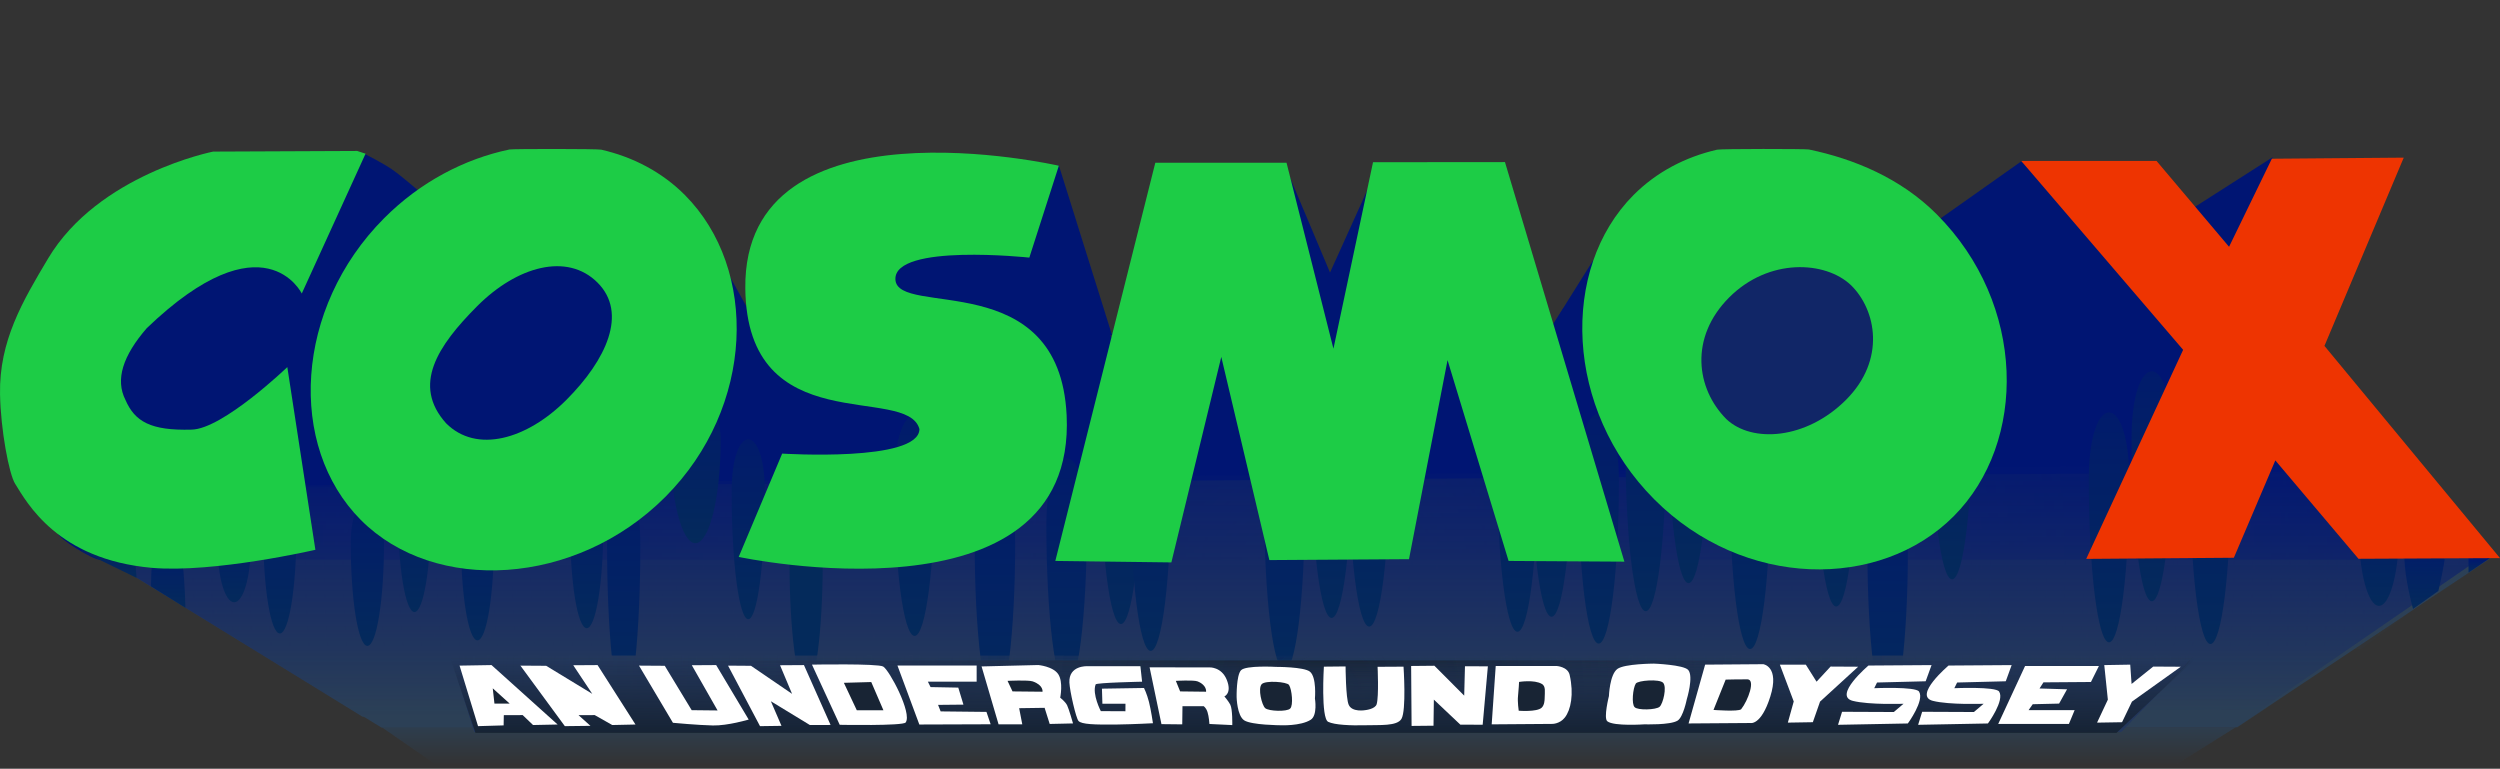 <svg version="1.1" xmlns="http://www.w3.org/2000/svg" xmlns:xlink="http://www.w3.org/1999/xlink" width="320.069" height="98.418" viewBox="0,0,320.069,98.418"><rect x="0" y="0" width="320.069" height="98.418" fill="#333333" stroke="none"/><defs><linearGradient x1="247.524" y1="223.889" x2="247.524" y2="228.775" gradientUnits="userSpaceOnUse" id="color-1"><stop offset="0" stop-color="#2c4157" stop-opacity="0.749"/><stop offset="1" stop-color="#2c4157" stop-opacity="0"/></linearGradient><radialGradient cx="244.93" cy="202.818" r="153.292" gradientUnits="userSpaceOnUse" id="color-2"><stop offset="0" stop-color="#2c4056"/><stop offset="1" stop-color="#2c4056" stop-opacity="0"/></radialGradient><radialGradient cx="244.93" cy="202.818" r="153.292" gradientUnits="userSpaceOnUse" id="color-3"><stop offset="0" stop-color="#000000"/><stop offset="1" stop-color="#001573"/></radialGradient><linearGradient x1="244.549" y1="190.025" x2="244.549" y2="222.545" gradientUnits="userSpaceOnUse" id="color-4"><stop offset="0" stop-color="#001573" stop-opacity="0.753"/><stop offset="1" stop-color="#2c4056"/></linearGradient><radialGradient cx="244.549" cy="206.285" r="153.292" gradientUnits="userSpaceOnUse" id="color-5"><stop offset="0" stop-color="#000000"/><stop offset="1" stop-color="#001573"/></radialGradient><linearGradient x1="243.436" y1="228.897" x2="243.436" y2="228.901" gradientUnits="userSpaceOnUse" id="color-6"><stop offset="0" stop-color="#001573"/><stop offset="1" stop-color="#042a5b"/></linearGradient><linearGradient x1="93.937" y1="194.884" x2="93.937" y2="204.774" gradientUnits="userSpaceOnUse" id="color-7"><stop offset="0" stop-color="#001573"/><stop offset="1" stop-color="#042a5b"/></linearGradient><linearGradient x1="101.502" y1="197.268" x2="101.502" y2="208.603" gradientUnits="userSpaceOnUse" id="color-8"><stop offset="0" stop-color="#001573"/><stop offset="1" stop-color="#042a5b"/></linearGradient><linearGradient x1="109.943" y1="193.28" x2="109.943" y2="207.898" gradientUnits="userSpaceOnUse" id="color-9"><stop offset="0" stop-color="#001573"/><stop offset="1" stop-color="#042a5b"/></linearGradient><linearGradient x1="115.788" y1="185.617" x2="115.788" y2="211.892" gradientUnits="userSpaceOnUse" id="color-10"><stop offset="0" stop-color="#001573"/><stop offset="1" stop-color="#042a5b"/></linearGradient><linearGradient x1="127" y1="187.206" x2="127" y2="213.482" gradientUnits="userSpaceOnUse" id="color-11"><stop offset="0" stop-color="#001573"/><stop offset="1" stop-color="#042a5b"/></linearGradient><linearGradient x1="133.03" y1="182.874" x2="133.03" y2="209.15" gradientUnits="userSpaceOnUse" id="color-12"><stop offset="0" stop-color="#001573"/><stop offset="1" stop-color="#042a5b"/></linearGradient><linearGradient x1="141.095" y1="186.499" x2="141.095" y2="212.774" gradientUnits="userSpaceOnUse" id="color-13"><stop offset="0" stop-color="#001573"/><stop offset="1" stop-color="#042a5b"/></linearGradient><linearGradient x1="155.082" y1="184.942" x2="155.082" y2="211.218" gradientUnits="userSpaceOnUse" id="color-14"><stop offset="0" stop-color="#001573"/><stop offset="1" stop-color="#042a5b"/></linearGradient><linearGradient x1="159.817" y1="180.425" x2="159.817" y2="220.949" gradientUnits="userSpaceOnUse" id="color-15"><stop offset="0" stop-color="#001573"/><stop offset="1" stop-color="#042a5b"/></linearGradient><linearGradient x1="168.993" y1="174.058" x2="168.993" y2="200.333" gradientUnits="userSpaceOnUse" id="color-16"><stop offset="0" stop-color="#001573"/><stop offset="1" stop-color="#042a5b"/></linearGradient><linearGradient x1="175.763" y1="177.497" x2="175.763" y2="210.064" gradientUnits="userSpaceOnUse" id="color-17"><stop offset="0" stop-color="#001573"/><stop offset="1" stop-color="#042a5b"/></linearGradient><linearGradient x1="197.06" y1="172.24" x2="197.06" y2="212.209" gradientUnits="userSpaceOnUse" id="color-18"><stop offset="0" stop-color="#001573"/><stop offset="1" stop-color="#042a5b"/></linearGradient><linearGradient x1="207.346" y1="179.566" x2="207.346" y2="221.2" gradientUnits="userSpaceOnUse" id="color-19"><stop offset="0" stop-color="#001573"/><stop offset="1" stop-color="#042a5b"/></linearGradient><linearGradient x1="216.522" y1="177.269" x2="216.522" y2="218.903" gradientUnits="userSpaceOnUse" id="color-20"><stop offset="0" stop-color="#001573"/><stop offset="1" stop-color="#042a5b"/></linearGradient><linearGradient x1="223.477" y1="169.051" x2="223.477" y2="210.685" gradientUnits="userSpaceOnUse" id="color-21"><stop offset="0" stop-color="#001573"/><stop offset="1" stop-color="#042a5b"/></linearGradient><linearGradient x1="227.287" y1="172.491" x2="227.287" y2="214.125" gradientUnits="userSpaceOnUse" id="color-22"><stop offset="0" stop-color="#001573"/><stop offset="1" stop-color="#042a5b"/></linearGradient><linearGradient x1="244.419" y1="175.005" x2="244.419" y2="216.639" gradientUnits="userSpaceOnUse" id="color-23"><stop offset="0" stop-color="#001573"/><stop offset="1" stop-color="#042a5b"/></linearGradient><linearGradient x1="250.449" y1="168.268" x2="250.449" y2="209.902" gradientUnits="userSpaceOnUse" id="color-24"><stop offset="0" stop-color="#001573"/><stop offset="1" stop-color="#042a5b"/></linearGradient><linearGradient x1="255.26" y1="169.378" x2="255.26" y2="211.012" gradientUnits="userSpaceOnUse" id="color-25"><stop offset="0" stop-color="#001573"/><stop offset="1" stop-color="#042a5b"/></linearGradient><linearGradient x1="274.243" y1="170.042" x2="274.243" y2="211.676" gradientUnits="userSpaceOnUse" id="color-26"><stop offset="0" stop-color="#001573"/><stop offset="1" stop-color="#042a5b"/></linearGradient><linearGradient x1="278.608" y1="168.115" x2="278.608" y2="209.749" gradientUnits="userSpaceOnUse" id="color-27"><stop offset="0" stop-color="#001573"/><stop offset="1" stop-color="#042a5b"/></linearGradient><linearGradient x1="284.638" y1="171.555" x2="284.638" y2="213.189" gradientUnits="userSpaceOnUse" id="color-28"><stop offset="0" stop-color="#001573"/><stop offset="1" stop-color="#042a5b"/></linearGradient><linearGradient x1="290.669" y1="167.408" x2="290.669" y2="209.042" gradientUnits="userSpaceOnUse" id="color-29"><stop offset="0" stop-color="#001573"/><stop offset="1" stop-color="#042a5b"/></linearGradient><linearGradient x1="296.144" y1="163.816" x2="296.144" y2="205.45" gradientUnits="userSpaceOnUse" id="color-30"><stop offset="0" stop-color="#001573"/><stop offset="1" stop-color="#042a5b"/></linearGradient><linearGradient x1="304.024" y1="172.252" x2="304.024" y2="213.886" gradientUnits="userSpaceOnUse" id="color-31"><stop offset="0" stop-color="#001573"/><stop offset="1" stop-color="#042a5b"/></linearGradient><linearGradient x1="315.051" y1="166.81" x2="315.051" y2="208.444" gradientUnits="userSpaceOnUse" id="color-32"><stop offset="0" stop-color="#001573"/><stop offset="1" stop-color="#042a5b"/></linearGradient><linearGradient x1="321.636" y1="180.426" x2="321.636" y2="222.06" gradientUnits="userSpaceOnUse" id="color-33"><stop offset="0" stop-color="#001573"/><stop offset="1" stop-color="#042a5b"/></linearGradient><linearGradient x1="329.887" y1="163.327" x2="329.887" y2="204.961" gradientUnits="userSpaceOnUse" id="color-34"><stop offset="0" stop-color="#001573"/><stop offset="1" stop-color="#042a5b"/></linearGradient><linearGradient x1="349.98" y1="171.392" x2="349.98" y2="213.026" gradientUnits="userSpaceOnUse" id="color-35"><stop offset="0" stop-color="#001573"/><stop offset="1" stop-color="#042a5b"/></linearGradient><linearGradient x1="355.455" y1="166.135" x2="355.455" y2="207.769" gradientUnits="userSpaceOnUse" id="color-36"><stop offset="0" stop-color="#001573"/><stop offset="1" stop-color="#042a5b"/></linearGradient><linearGradient x1="362.965" y1="171.61" x2="362.965" y2="213.244" gradientUnits="userSpaceOnUse" id="color-37"><stop offset="0" stop-color="#001573"/><stop offset="1" stop-color="#042a5b"/></linearGradient><linearGradient x1="384.539" y1="188.558" x2="384.539" y2="208.357" gradientUnits="userSpaceOnUse" id="color-38"><stop offset="0" stop-color="#001573"/><stop offset="1" stop-color="#042a5b"/></linearGradient><linearGradient x1="390.384" y1="196.808" x2="390.384" y2="208.747" gradientUnits="userSpaceOnUse" id="color-39"><stop offset="0" stop-color="#001573"/><stop offset="1" stop-color="#042a5b"/></linearGradient><linearGradient x1="397.511" y1="202.057" x2="397.511" y2="204.109" gradientUnits="userSpaceOnUse" id="color-40"><stop offset="0" stop-color="#001573"/><stop offset="1" stop-color="#042a5b"/></linearGradient><linearGradient x1="248.68" y1="215.332" x2="248.68" y2="225.592" gradientUnits="userSpaceOnUse" id="color-41"><stop offset="0" stop-color="#152130"/><stop offset="1" stop-color="#152130" stop-opacity="0"/></linearGradient><radialGradient cx="249.261" cy="219.589" r="111.625" gradientUnits="userSpaceOnUse" id="color-42"><stop offset="0" stop-color="#23375c" stop-opacity="0"/><stop offset="1" stop-color="#23375c"/></radialGradient><radialGradient cx="249.261" cy="219.589" r="111.625" gradientUnits="userSpaceOnUse" id="color-43"><stop offset="0" stop-color="#23375c" stop-opacity="0"/><stop offset="1" stop-color="#23375c"/></radialGradient><linearGradient x1="249.261" y1="214.732" x2="249.261" y2="224.447" gradientUnits="userSpaceOnUse" id="color-44"><stop offset="0" stop-color="#23375c" stop-opacity="0"/><stop offset="1" stop-color="#23375c"/></linearGradient><linearGradient x1="249.261" y1="214.732" x2="249.261" y2="224.447" gradientUnits="userSpaceOnUse" id="color-45"><stop offset="0" stop-color="#23375c" stop-opacity="0"/><stop offset="1" stop-color="#23375c"/></linearGradient><linearGradient x1="248.68" y1="215.006" x2="248.68" y2="225.592" gradientUnits="userSpaceOnUse" id="color-46"><stop offset="0" stop-color="#152130" stop-opacity="0"/><stop offset="1" stop-color="#152130"/></linearGradient></defs><g transform="translate(-79.966,-130.791)"><g data-paper-data="{&quot;isPaintingLayer&quot;:true}" fill-rule="nonzero" stroke-width="0" stroke-linecap="butt" stroke-linejoin="miter" stroke-miterlimit="10" stroke-dasharray="" stroke-dashoffset="0" style="mix-blend-mode: normal"><path d="M243.436,228.899z" fill="#2c4056" stroke="none"/><path d="M135.889,228.775l-7.061,-4.886h237.39l-7.791,4.886z" fill="url(#color-1)" stroke="none"/><path d="M334.384,170.978l-7.142,-11.401l11.525,-8.143l12.077,12.311l20.108,-12.844l-9.298,23.172z" fill="#001573" stroke="none"/><path d="M278.587,172.648l5.356,-8.55l-0.73,8.306z" fill="#001573" stroke="none"/><path d="M244.541,172.805v-20.661l5.704,13.541l6.122,-13.541v20.661z" fill="#001573" stroke="none"/><path d="M194.101,169.96l0.162,-8.795l21.264,-9.202l6.817,21.743z" fill="#001573" stroke="none"/><path d="M174.054,171.1l-1.136,-5.782l3.165,5.7z" fill="#001573" stroke="none"/><path d="M133.735,155.376l-12.393,18.738l-26.222,-0.855l31.579,-22.744c0,0 2.237,1.131 3.419,1.937c1.182,0.806 3.617,2.924 3.617,2.924z" fill="#001573" stroke="none"/><path d="M128.803,223.938l-38.929,-23.818l26.83,-20.047l264.933,1.134l17.244,21.01l-32.499,21.682z" fill="#2c4056" stroke="none"/><path d="M87.377,199.032c0,-4.924 0,-28.827 0,-28.827c0,0 87.536,0 133.182,0c0.322,0 1.704,3.827 1.704,3.827l1.461,-3.75l54.254,-0.029l0.852,2.076l1.29,-2.077l89.526,-0.048l13.148,32.247c0,0 -267.205,0 -290.062,0c-0.838,0 -5.356,-2.701 -5.356,-3.42z" fill="#001573" stroke="none"/><path d="M113.946,214.545l-22.308,-14.332l24.443,-6.999l273.286,-2.121l8.856,10.786l-15.968,12.015z" fill="url(#color-2)" stroke="url(#color-3)"/><path d="M126.365,222.545l-35.109,-21.606l24.443,-7.972l273.286,-2.941l9.607,11.49l-29.239,20.127z" fill="url(#color-4)" stroke="url(#color-5)"/><g><g><path d="M243.436,228.899z" fill="url(#color-6)" stroke="none"/><path d="M97.453,204.774l-7.032,-3.423c0,0 2.11,-6.467 4.256,-6.467c2.146,0 2.776,9.89 2.776,9.89z" fill="url(#color-7)" stroke="#042a5b"/><path d="M103.701,208.603l-4.398,-2.746c0,0 -0.039,-8.721 2.103,-8.587c2.142,0.134 2.295,11.333 2.295,11.333z" fill="url(#color-8)" stroke="#042a5b"/><path d="M112.071,200.589c0,4.037 -0.953,7.309 -2.128,7.309c-1.175,0 -2.128,-3.272 -2.128,-7.309c0,-4.037 4.256,-4.037 4.256,0z" fill="url(#color-9)" stroke="none"/><path d="M117.916,198.755c0,7.256 -0.953,13.138 -2.128,13.138c-1.175,0 -2.128,-5.882 -2.128,-13.138c0,-7.256 4.256,-7.256 4.256,0z" fill="url(#color-10)" stroke="none"/><path d="M129.128,200.344c0,7.256 -0.953,13.138 -2.128,13.138c-1.175,0 -2.128,-5.882 -2.128,-13.138c0,-7.256 4.256,-7.256 4.256,0z" fill="url(#color-11)" stroke="none"/><path d="M135.158,196.012c0,7.256 -0.953,13.138 -2.128,13.138c-1.175,0 -2.128,-5.882 -2.128,-13.138c0,-7.256 4.256,-7.256 4.256,0z" fill="url(#color-12)" stroke="none"/><path d="M143.223,199.636c0,7.256 -0.953,13.138 -2.128,13.138c-1.175,0 -2.128,-5.882 -2.128,-13.138c0,-7.256 4.256,-7.256 4.256,0z" fill="url(#color-13)" stroke="none"/><path d="M157.21,198.08c0,7.256 -0.953,13.138 -2.128,13.138c-1.175,0 -2.128,-5.882 -2.128,-13.138c0,-7.256 4.256,-7.256 4.256,0z" fill="url(#color-14)" stroke="none"/><path d="M161.945,200.687c0,11.19 -0.953,20.262 -2.128,20.262c-1.175,0 -2.128,-9.072 -2.128,-20.262c0,-11.19 4.256,-11.19 4.256,0z" fill="url(#color-15)" stroke="none"/><path d="M172.231,187.196c0,7.256 -1.45,13.138 -3.238,13.138c-1.788,0 -3.238,-5.882 -3.238,-13.138c0,-7.256 6.476,-7.256 6.476,0z" fill="url(#color-16)" stroke="none"/><path d="M177.891,193.781c0,8.993 -0.953,16.284 -2.128,16.284c-1.175,0 -2.128,-7.29 -2.128,-16.284c0,-8.993 4.256,-8.993 4.256,0z" fill="url(#color-17)" stroke="none"/><path d="M199.65,192.224c0,11.037 -1.16,19.984 -2.591,19.984c-1.431,0 -2.591,-8.947 -2.591,-19.984c0,-11.037 5.181,-11.037 5.181,0z" fill="url(#color-18)" stroke="none"/><path d="M209.936,200.383c0,11.497 -1.16,20.817 -2.591,20.817c-1.431,0 -2.591,-9.32 -2.591,-20.817c0,-11.497 5.181,-11.497 5.181,0z" fill="url(#color-19)" stroke="none"/><path d="M219.112,198.086c0,11.497 -1.16,20.817 -2.591,20.817c-1.431,0 -2.591,-9.32 -2.591,-20.817c0,-11.497 5.181,-11.497 5.181,0z" fill="url(#color-20)" stroke="none"/><path d="M226.067,189.868c0,11.497 -1.16,20.817 -2.591,20.817c-1.431,0 -2.591,-9.32 -2.591,-20.817c0,-10.136 5.181,-11.497 5.181,0z" fill="url(#color-21)" stroke="none"/><path d="M229.877,193.308c0,11.497 -1.16,20.817 -2.591,20.817c-1.431,0 -2.591,-9.32 -2.591,-20.817c0,-11.497 5.181,-11.497 5.181,0z" fill="url(#color-22)" stroke="none"/><path d="M247.01,195.822c0,11.497 -1.16,20.817 -2.591,20.817c-1.431,0 -2.591,-9.32 -2.591,-20.817c0,-11.497 5.181,-11.497 5.181,0z" fill="url(#color-23)" stroke="none"/><path d="M253.04,189.085c0,11.497 -1.16,20.817 -2.591,20.817c-1.431,0 -2.591,-9.32 -2.591,-20.817c0,-11.497 5.181,-11.497 5.181,0z" fill="url(#color-24)" stroke="none"/><path d="M257.851,190.195c0,11.497 -1.16,20.817 -2.591,20.817c-1.431,0 -2.591,-9.32 -2.591,-20.817c0,-11.497 5.181,-11.497 5.181,0z" fill="url(#color-25)" stroke="none"/><path d="M276.834,190.859c0,11.497 -1.16,20.817 -2.591,20.817c-1.431,0 -2.591,-9.32 -2.591,-20.817c0,-11.497 5.181,-11.497 5.181,0z" fill="url(#color-26)" stroke="none"/><path d="M281.199,188.932c0,11.497 -1.16,20.817 -2.591,20.817c-1.431,0 -2.591,-9.32 -2.591,-20.817c0,-11.497 5.181,-11.497 5.181,0z" fill="url(#color-27)" stroke="none"/><path d="M287.229,192.372c0,11.497 -1.16,20.817 -2.591,20.817c-1.431,0 -2.591,-9.32 -2.591,-20.817c0,-11.497 5.181,-11.497 5.181,0z" fill="url(#color-28)" stroke="none"/><path d="M293.259,188.225c0,11.497 -1.16,20.817 -2.591,20.817c-1.431,0 -2.591,-9.32 -2.591,-20.817c0,-11.497 5.181,-11.497 5.181,0z" fill="url(#color-29)" stroke="none"/><path d="M298.734,184.633c0,11.497 -1.16,20.817 -2.591,20.817c-1.431,0 -2.591,-9.32 -2.591,-20.817c0,-11.497 5.181,-11.497 5.181,0z" fill="url(#color-30)" stroke="none"/><path d="M306.615,193.069c0,11.497 -1.16,20.817 -2.591,20.817c-1.431,0 -2.591,-9.32 -2.591,-20.817c0,-11.497 5.181,-11.497 5.181,0z" fill="url(#color-31)" stroke="none"/><path d="M317.641,187.626c0,11.497 -1.16,20.817 -2.591,20.817c-1.431,0 -2.591,-9.32 -2.591,-20.817c0,-11.497 5.181,-11.497 5.181,0z" fill="url(#color-32)" stroke="none"/><path d="M324.227,201.243c0,11.497 -1.16,20.817 -2.591,20.817c-1.431,0 -2.591,-9.32 -2.591,-20.817c0,-11.497 5.181,-11.497 5.181,0z" fill="url(#color-33)" stroke="none"/><path d="M332.477,184.144c0,11.497 -1.16,20.817 -2.591,20.817c-1.431,0 -2.591,-9.32 -2.591,-20.817c0,-11.497 5.181,-11.497 5.181,0z" fill="url(#color-34)" stroke="none"/><path d="M352.57,192.209c0,11.497 -1.16,20.817 -2.591,20.817c-1.431,0 -2.591,-9.32 -2.591,-20.817c0,-11.497 5.181,-11.497 5.181,0z" fill="url(#color-35)" stroke="none"/><path d="M358.046,186.952c0,11.497 -1.16,20.817 -2.591,20.817c-1.431,0 -2.591,-9.32 -2.591,-20.817c0,-11.497 5.181,-11.497 5.181,0z" fill="url(#color-36)" stroke="none"/><path d="M365.556,192.427c0,11.497 -1.16,20.817 -2.591,20.817c-1.431,0 -2.591,-9.32 -2.591,-20.817c0,-11.497 5.181,-11.497 5.181,0z" fill="url(#color-37)" stroke="none"/><path d="M387.13,198.457c0,5.467 -1.16,9.9 -2.591,9.9c-1.431,0 -2.591,-4.432 -2.591,-9.9c0,-5.467 5.181,-5.467 5.181,0z" fill="url(#color-38)" stroke="none"/><path d="M392.975,201.989c0,0.93 -0.826,4.456 -0.826,4.456l-3.245,2.302c0,0 -1.11,-3.897 -1.11,-6.758c0,-2.861 5.181,-2.861 5.181,0z" fill="url(#color-39)" stroke="none"/><path d="M396.005,204.109v-2.052h3.012z" fill="url(#color-40)" stroke="none"/></g><path d="M185.299,202.628c0,8.993 -0.953,16.284 -2.128,16.284c-1.175,0 -2.128,-7.29 -2.128,-16.284c0,-8.993 4.256,-8.993 4.256,0z" fill="#042a5b" stroke="none"/></g><path d="M141.226,224.615l-2.922,-9.283h222.051l-9.09,9.283z" fill="url(#color-41)" stroke="none"/><path d="M244.123,229.209z" fill="#2c4056" stroke="none"/><path d="M79.969,181.259c-0.122,-6.833 2.913,-11.938 6.15,-17.366c6.43,-10.784 21.133,-13.693 21.133,-13.693l18.446,-0.082l1.07,0.35l-8.168,17.903c0,0 -4.82,-9.965 -19.833,4.422c-3.07,3.538 -4.07,6.602 -2.735,9.21c1.196,2.747 3.202,3.939 8.462,3.793c3.989,-0.069 12.256,-8.005 12.256,-8.005l3.594,23.39c0,0 -12.963,2.997 -20.912,2.313c-12.117,-1.073 -16.013,-8.343 -17.534,-10.772c-0.779,-1.243 -1.848,-6.926 -1.929,-11.462z" fill="#1dcc46" stroke="none"/><path d="M167.644,155.755c9.455,9.487 8.971,27.144 -2.481,38.636c-11.453,11.491 -29.538,12.465 -38.993,2.978c-9.455,-9.487 -8.484,-27.144 2.968,-38.636c4.656,-4.672 10.329,-7.606 16.056,-8.804c0.431,-0.09 11.232,-0.094 11.751,0.024c4.064,0.93 7.772,2.865 10.699,5.801z" fill="#1dcc46" stroke="none"/><path d="M156.474,166.981c3.891,3.904 1.112,9.881 -3.976,14.986c-5.088,5.105 -11.532,6.916 -15.422,3.013c-4.378,-4.881 -1.112,-9.881 3.976,-14.986c5.088,-5.105 11.532,-6.916 15.422,-3.013z" fill="#001573" stroke="none"/><path d="M215.528,152.009l-3.78,11.763c0,0 -17.313,-1.853 -17.146,2.783c0.178,4.943 20.999,-1.776 21.922,17.397c1.32,27.412 -41.984,18.14 -41.984,18.14l5.566,-13.229c0,0 17.519,1.124 17.574,-3.134c-1.569,-5.826 -22.096,1.676 -22.294,-18.048c-0.25,-24.904 40.142,-15.672 40.142,-15.672z" fill="#1dcc46" stroke="none"/><path d="M229.934,202.795l-14.858,-0.189l12.802,-50.978h16.8l6.006,23.805l5.068,-23.874l16.892,-0.015l15.289,51.154l-14.825,-0.092l-7.815,-25.707l-4.936,25.481l-17.877,0.117l-6.155,-26.014z" fill="#1dcc46" stroke="none"/><path d="M299.808,149.953c0.519,-0.119 11.32,-0.115 11.751,-0.024c5.728,1.199 11.725,3.644 16.381,8.316c11.453,11.491 11.612,29.149 2.157,38.636c-9.455,9.487 -26.891,9.327 -38.344,-2.164c-11.453,-11.491 -12.099,-29.475 -2.644,-38.962c2.927,-2.937 6.635,-4.871 10.699,-5.801z" data-paper-data="{&quot;index&quot;:null}" fill="#1dcc46" stroke="none"/><path d="M316.934,167.292c3.271,3.193 4.476,9.57 -0.612,14.675c-5.088,5.105 -12.063,5.584 -15.334,2.48c-3.891,-3.904 -4.742,-10.458 0.346,-15.563c5.088,-5.105 12.329,-4.696 15.6,-1.591z" data-paper-data="{&quot;index&quot;:null}" fill="#112667" stroke="none"/><path d="M359.468,175.579l-20.73,-24.185h17.322l9.287,10.993l5.478,-11.274l16.886,-0.14l-10.152,24.103l22.476,27.168l-18.118,0.086l-10.647,-12.595l-5.309,12.463l-18.902,0.146z" fill="#ee3401" stroke="none"/><path d="M140.684,224.447l-3.048,-9.715h223.25l-9.334,9.715z" fill="url(#color-42)" stroke="none"/><path d="M140.684,224.447l-3.048,-9.715h223.25l-9.334,9.715z" fill="url(#color-43)" stroke="none"/><path d="M140.684,224.447l-3.048,-9.715h223.25l-9.334,9.715z" fill="url(#color-44)" stroke="none"/><path d="M140.684,224.447l-3.048,-9.715h223.25l-9.334,9.715z" fill="url(#color-45)" stroke="none"/><g stroke="none"><path d="M140.836,224.615l-3.246,-9.609h223.577l-10.226,9.609z" fill="url(#color-46)"/><path d="M151.357,223.549l-3.146,0.065l-1.328,-1.272l-2.416,0.01l-0.023,1.309l-3.276,0.096l-2.365,-7.748l4.092,-0.07z" fill="#ffffff"/><path d="M161.325,223.549l-2.974,0.065l-2.244,-1.272l-2.073,0.01l1.524,1.367l-3.276,0.039l-5.688,-7.748l3.298,0.022l3.103,1.888l2.798,1.703l-2.437,-3.663l3.116,-0.02z" fill="#ffffff"/><path d="M175.819,222.916c0,0 -2.68,0.795 -4.579,0.755c-1.898,-0.04 -5.119,-0.342 -5.119,-0.342l-4.346,-7.32l3.298,0.022l3.447,5.682l3.314,0.036l-3.296,-5.79l3.116,-0.02z" fill="#ffffff"/><path d="M187.473,223.586l-3.552,-7.703c0,0 8.405,-0.157 9.112,0.241c0.784,0.441 3.745,5.986 2.882,7.164c-0.333,0.454 -8.443,0.298 -8.443,0.298z" fill="#ffffff"/><path d="M197.666,223.549l-2.802,-7.551h10.14v2.069h-6.244l0.344,0.69l3.548,0.068l0.662,2.178l-3.249,0.032l0.329,0.834l5.866,0.065l0.535,1.583z" fill="#ffffff"/><path d="M226.43,218.872c0,0 0.368,0.73 0.635,1.781c0.267,1.051 0.51,2.732 0.51,2.732c0,0 -2.527,0.135 -4.526,0.162c-3.026,0.041 -4.612,-0.027 -5.003,-0.451c-0.321,-0.347 -1.12,-3.805 -1.169,-4.924c-0.096,-2.196 2.251,-2.087 2.251,-2.087l6.84,-0.001l0.217,1.983c0,0 -5.861,0.12 -5.947,0.346c-0.474,1.249 0.662,3.421 0.662,3.421l3.15,0.015l0.007,-0.959l-2.955,-0.005l-0.057,-1.926z" fill="#ffffff"/><path d="M228.664,223.5l-1.518,-7.271l7.659,0.008c0,0 1.541,-0.089 2.218,1.585c0.699,1.728 -0.302,2.129 -0.302,2.129c0,0 0.529,0.614 0.754,1.052c0.303,0.59 0.257,2.619 0.257,2.619l-2.926,-0.142c0,0 -0.06,-0.949 -0.245,-1.521c-0.185,-0.572 -0.493,-0.755 -0.493,-0.755l-2.713,-0.003l-0.029,2.328z" fill="#ffffff"/><path d="M259.657,216.142c0,0 0.379,5.609 -0.269,6.69c-0.566,0.945 -2.79,0.76 -4.629,0.811c-1.839,0.051 -3.93,-0.039 -4.748,-0.437c-0.955,-0.466 -0.552,-7.064 -0.552,-7.064l2.779,-0.029c0,0 0.014,4.046 0.4,4.912c0.439,0.985 2.095,0.687 2.095,0.687c0,0 1.3,-0.126 1.486,-0.771c0.295,-1.024 0.116,-4.78 0.116,-4.78z" fill="#ffffff"/><path d="M260.688,223.729l-0.057,-7.674l2.979,-0.029l3.815,3.827l0.097,-3.762l2.933,0.008l-0.665,7.478l-2.86,-0.011l-3.391,-3.206l-0.044,3.341z" fill="#ffffff"/><path d="M270.943,223.528l0.516,-7.473h7.791c0,0 1.435,0.085 1.674,1.141c0.564,2.487 0.142,4.489 -0.61,5.45c-0.69,0.882 -1.694,0.824 -1.694,0.824z" fill="#ffffff"/><path d="M285.953,219.907c0,0 0.095,-2.761 1.087,-3.477c0.921,-0.665 4.67,-0.677 4.67,-0.677c0,0 3.812,0.144 4.395,0.813c0.716,0.822 -0.184,3.755 -0.184,3.755c0,0 -0.453,2.283 -1.179,2.731c-0.944,0.584 -4.235,0.473 -4.235,0.473c0,0 -3.921,0.277 -4.759,-0.389c-0.509,-0.405 0.205,-3.23 0.205,-3.23z" fill="#ffffff"/><path d="M296.15,223.413l2.12,-7.53l7.448,-0.057c0,0 2.109,0.299 0.891,4.158c-1.178,3.732 -2.552,3.372 -2.552,3.372z" fill="#ffffff"/><path d="M309.613,220.597l-1.776,-4.714h3.323l1.375,2.184l1.796,-1.938l3.533,0.02l-4.881,4.467l-0.923,2.637l-3.2,0.053z" fill="#ffffff"/><path d="M325.539,223.586l0.516,-1.667l6.627,0.029l1.244,-1.056c0,0 -4.38,0.165 -6.497,-0.371c-2.569,-0.651 2.006,-4.522 2.006,-4.522l8.078,-0.057l-0.753,2.071l-6.226,0.159l-0.361,0.728c0,0 5.293,-0.228 5.731,0.424c0.75,1.117 -1.427,4.091 -1.427,4.091z" fill="#ffffff"/><path d="M349.829,220.367l-0.458,-4.426l3.323,-0.057l0.172,2.472l2.77,-2.225l3.533,0.02l-6.256,4.467l-1.267,2.637l-3.2,0.053z" fill="#ffffff"/><path d="M335.794,223.471l3.437,-7.415h9.453l-1.02,2.049l-6.081,0.046l-0.503,0.784l3.525,0.106l-1.018,1.829l-3.375,0.081l-0.533,0.76l5.897,0l-0.73,1.76z" fill="#ffffff"/><path d="M193.07,221.727h-3.409l-1.656,-3.518l3.506,-0.098z" fill="#182434"/><path d="M234.378,219.35l-3.321,-0.04l-0.55,-1.35c0,0 2.283,-0.132 2.779,0.066c1.22,0.487 1.092,1.324 1.092,1.324z" fill="#182434"/><path d="M277.724,220.208c-0.004,0.214 -0.026,0.864 -0.388,1.194c-0.62,0.566 -2.932,0.382 -2.932,0.382c0,0 -0.173,-1.155 -0.089,-1.888c0.084,-0.733 0.133,-1.799 0.133,-1.799c0,0 1.954,-0.324 2.925,0.262c0.512,0.309 0.366,0.966 0.351,1.848z" fill="#182434"/><path d="M292.892,218.206c0.511,0.557 -0.015,2.678 -0.445,3.067c-0.454,0.411 -2.823,0.476 -3.201,0.053c-0.422,-0.379 -0.225,-2.438 0.147,-3.017c0.263,-0.411 3.033,-0.615 3.5,-0.103z" data-paper-data="{&quot;index&quot;:null}" fill="#182434"/><path d="M300.899,217.8c0,0 2.348,-0.055 2.798,-0.035c1.04,0.046 0.076,2.696 -0.815,3.828c-0.354,0.334 -3.541,0.089 -3.541,0.089z" data-paper-data="{&quot;index&quot;:null}" fill="#182434"/><path d="M143.268,220.869l-0.216,-1.954l2.164,1.954z" fill="#182434"/><path d="M207.811,223.528l-2.177,-7.415l7.26,-0.18c0,0 1.878,0.165 2.551,1.166c0.673,1.001 0.256,3.013 0.256,3.013c0,0 0.655,0.511 0.883,0.969c0.228,0.459 0.758,2.328 0.758,2.328l-2.987,0.068l-0.65,-2.065l-3.26,0.047l0.401,2.069z" fill="#ffffff"/><path d="M213.439,219.35l-3.843,-0.04l-0.637,-1.35c0,0 2.642,-0.132 3.215,0.066c1.411,0.487 1.264,1.324 1.264,1.324z" fill="#182434"/><path d="M238.288,220.051c0,0 -0.051,-2.775 0.556,-3.443c0.602,-0.662 4.486,-0.437 4.486,-0.437c0,0 3.575,-0.013 4.345,0.613c0.877,0.713 0.639,3.439 0.639,3.439c0,0 0.361,2.146 -0.539,2.717c-1.301,0.826 -3.872,0.703 -3.872,0.703c0,0 -3.695,-0.021 -4.64,-0.625c-0.926,-0.593 -0.975,-2.967 -0.975,-2.967z" fill="#ffffff"/><path d="M244.997,218.487c0.372,0.579 0.569,2.638 0.147,3.017c-0.378,0.423 -2.747,0.358 -3.201,-0.053c-0.43,-0.39 -0.956,-2.511 -0.445,-3.067c0.466,-0.512 3.236,-0.308 3.5,0.103z" fill="#182434"/><path d="M315.284,223.586l0.516,-1.667l6.627,0.029l1.244,-1.056c0,0 -4.38,0.165 -6.497,-0.371c-2.569,-0.651 2.006,-4.522 2.006,-4.522l8.078,-0.057l-0.753,2.071l-6.226,0.159l-0.361,0.728c0,0 5.293,-0.228 5.731,0.424c0.75,1.117 -1.427,4.091 -1.427,4.091z" fill="#ffffff"/><path d="M186.303,223.606l-2.651,0.008l-4.993,-3.043l1.358,3.149l-2.747,0.039l-4.095,-7.748l2.939,0.022l5.259,3.591l-1.541,-3.663l3.063,-0.02z" fill="#ffffff"/></g><path d="M151.065,130.791z" fill="#ffffff" stroke="none"/></g></g></svg><!--rotationCenter:160.03437024000385:49.208865-->